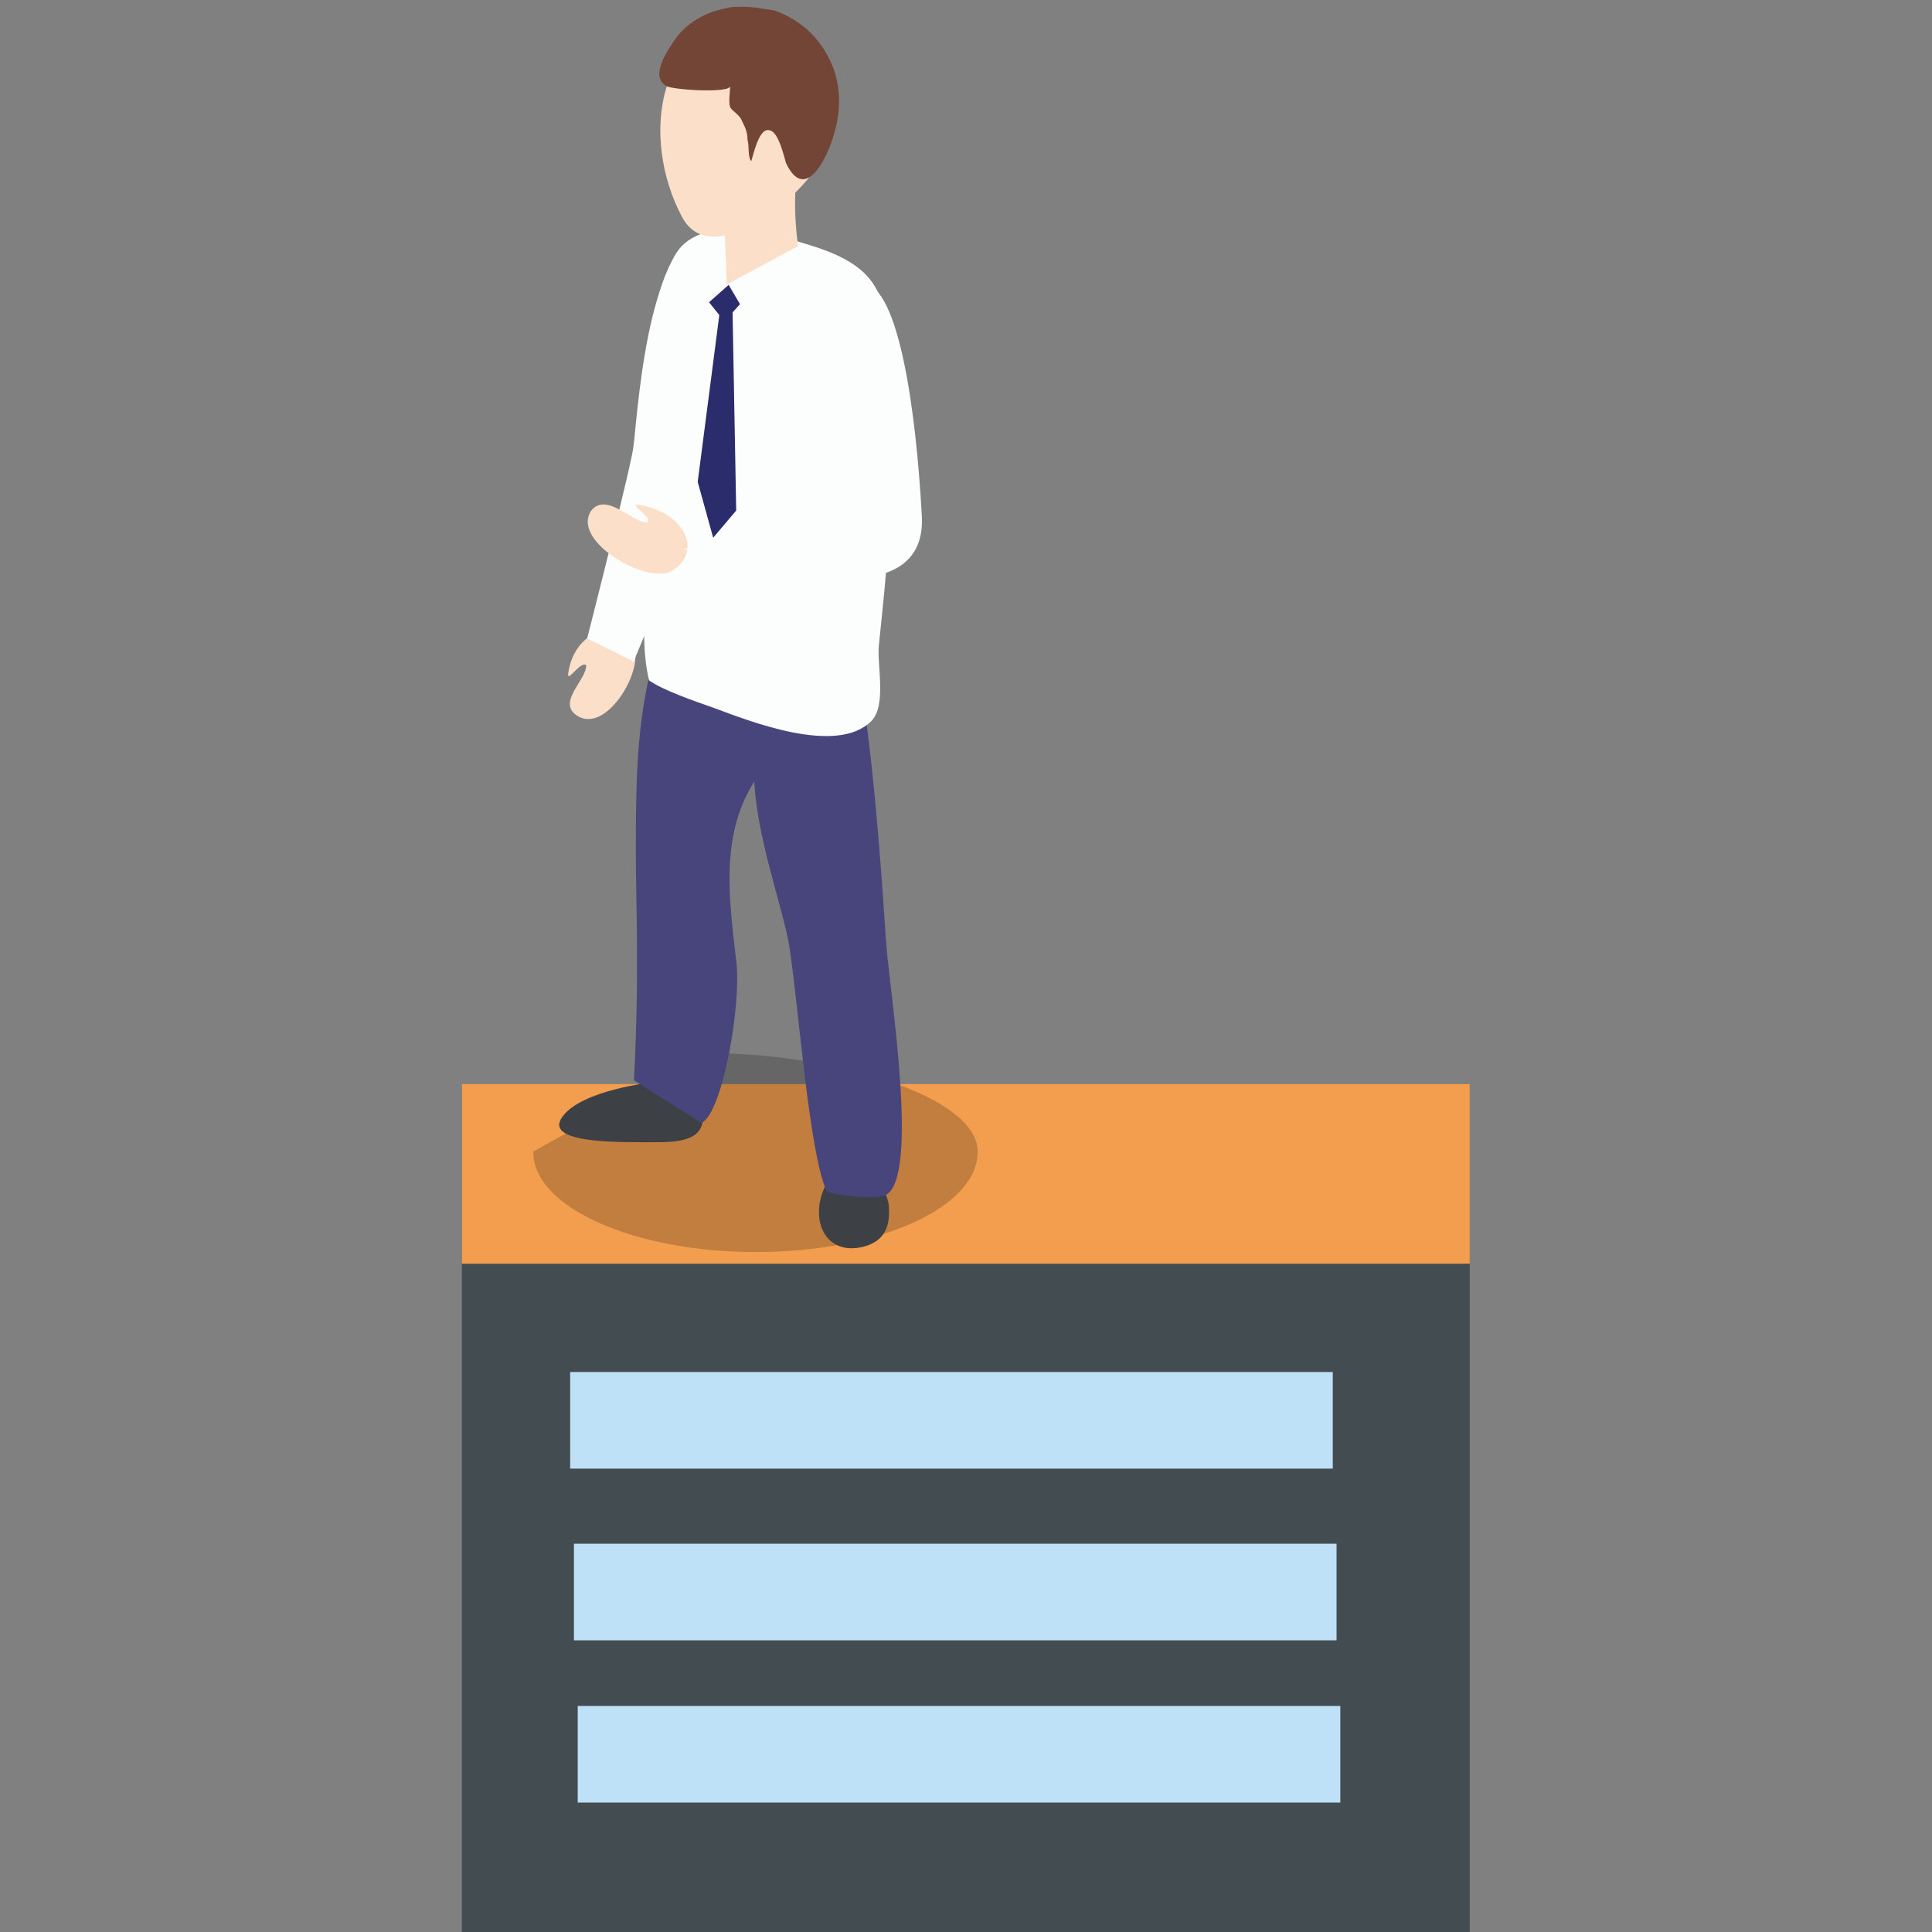<?xml version="1.0" encoding="utf-8"?>
<!-- Generator: Adobe Illustrator 23.0.3, SVG Export Plug-In . SVG Version: 6.00 Build 0)  -->
<svg version="1.1" id="Layer_1" xmlns="http://www.w3.org/2000/svg" xmlns:xlink="http://www.w3.org/1999/xlink" x="0px" y="0px"
	 viewBox="0 0 512 512" style="enable-background:new 0 0 512 512;" xml:space="preserve">
<rect x="0" y="0" width="512" height="512" fill="#808080" stroke="none"/>
<style type="text/css">
	.st0{fill:#434C51;}
	.st1{fill:#F39E4F;}
	.st2{fill:#BFE1F7;}
	.st3{opacity:0.2;fill:#040001;enable-background:new    ;}
	.st4{fill:#3D4145;}
	.st5{fill:#47457C;}
	.st6{fill:#FBDFC8;}
	.st7{fill:#FCFDFD;}
	.st8{fill:#724537;}
	.st9{fill:#2B2C6C;}
</style>
<g>
	<g>
		<g>
			<rect x="122.4" y="287.8" class="st0" width="267.1" height="224.2"/>
			<rect x="122.4" y="287.3" class="st1" width="267.1" height="47.6"/>
		</g>
		<rect x="151.1" y="363.6" class="st2" width="202.1" height="25.6"/>
		<rect x="152.1" y="409.1" class="st2" width="202.1" height="25.6"/>
		<rect x="153.1" y="452.1" class="st2" width="202.1" height="25.6"/>
	</g>
	<g>
		<path class="st3" d="M259.1,305.2c0,14.8-26.1,26.6-58.9,26.6c-32.2,0-58.9-11.8-58.9-26.6l46.6-26.1
			C220.7,279.1,259.1,290.4,259.1,305.2z"/>
		<g>
			<g>
				<g>
					<path class="st4" d="M218.6,314.5c4.6-9.2,15.4-4.1,16.9,4.6c0.5,5.1-0.5,9.7-6.7,11.3C218.6,332.9,214.5,323.2,218.6,314.5z"
						/>
					<path class="st5" d="M214.5,184c3.1-0.5,6.1-1,9.2-1l5.1,2.6c3.1,21.5,4.6,43,6.1,65c1,12.8,8.7,60.9,0,66
						c-2.6,1.5-15.4,0-15.9-1c-4.6-10.7-7.2-47.1-9.7-64C206.9,234.6,186.4,188.6,214.5,184z"/>
					<path class="st4" d="M149,296c5.1-7.2,24.1-9.2,24.1-9.2l13.8,7.2l-0.5,1c0,4.6-1.5,7.7-11.8,7.7S143.9,303.2,149,296z"/>
					<path class="st5" d="M168.5,224.9c0-20.5,0.5-33.3,4.1-48.1c1-3.6,31.2,8.2,33.3,10.7c3.6,5.6-0.5,12.8-4.1,16.9
						c-11.3,14.8-8.7,32.8-6.7,50.2c1.5,11.3-3.6,40.4-9.2,43L168,286.3C169.5,257.6,168.5,240.8,168.5,224.9z"/>
				</g>
				<g>
					<path class="st6" d="M150.6,178.3c1.5-10.2,11.3-14.8,16.9-7.7c4.1,5.6-6.7,24.6-14.8,18.9c-5.1-3.6,3.1-9.7,2.6-13.3
						C153.6,175.3,150.1,181.4,150.6,178.3z"/>
					<path class="st7" d="M186.4,67.3c8.7,4.1,12.3,13.8,6.1,39.4c-6.1,25.6-24.6,68.6-24.6,68.6l-12.3-6.1c0,0,12.3-48.1,12.3-51.2
						C168.5,115.4,171.6,59.6,186.4,67.3z"/>
				</g>
				<path class="st7" d="M170,109.2c-0.5,10.7,0.5,21.5,1.5,31.7c1,13.8-2.6,26.1,0.5,39.4c3.6,2.6,12.3,5.6,16.9,7.2
					c9.7,3.6,32.8,12.8,42,3.6c4.1-4.1,1.5-14.8,2-20c1-9.7,2-18.9,2.6-28.7c0.5-18.9-0.5-37.9-1-56.8c-0.5-11.3-7.2-16.4-17.9-20
					c-9.7-3.1-30.2-9.7-37.4,1.5c-6.1,10.2-7.2,23-8.2,34.3C170.5,104.6,170,107.2,170,109.2z"/>
				<path class="st6" d="M217.1,15.1c4.6,9.2,4.1,19.4-0.5,28.7c-4.6,8.7-28.1,28.1-35.8,13.8c-11.3-21-7.2-53.2,22-52.7
					C209.4,5.3,214,9.4,217.1,15.1z"/>
				<path class="st6" d="M212,42.7c-2.6,8.7-0.5,22.5-0.5,22.5l-18.9,10.2l-1-26.1l20.5-7.7C212,41.7,215.1,34,212,42.7z"/>
				<path class="st6" d="M169.5,133.8c11.8,2,16.9,12.3,8.7,17.4c-6.1,4.1-27.1-7.7-21.5-15.9c4.1-5.1,11.3,3.6,14.8,3.1
					C173.1,136.9,165.9,133.3,169.5,133.8z"/>
				<path class="st7" d="M228.9,74.9c9.2,1.5,13.8,32.8,15.4,61.9c1.5,29.2-49.6,10.7-49.6,10.7l-13.8-2c0,0,46.1-6.7,45.5-9.7
					C225.8,132.3,212,71.9,228.9,74.9z"/>
				<path class="st8" d="M192,2.3c1.5-0.5,3.1-0.5,4.6-0.5c3.1,0,5.6,0.5,8.7,1c5.6,2,10.2,5.6,13.3,10.7c5.1,8.2,4.6,17.4,1,26.1
					c-2.6,6.1-7.2,12.3-11.3,3.6c-0.5-1.5-2-8.7-4.6-8.7c-2.6-0.5-4.1,6.7-4.6,8.2c-1-1-0.5-4.1-1-5.6c0-2-0.5-3.1-1.5-5.1
					c-0.5-1.5-2.6-2.6-3.1-3.6c-0.5-1.5,0-4.1,0-5.6c0,2-15.4,1-16.9,0c-4.6-2.6,0.5-9.7,2.6-12.8C182.3,5.9,186.9,3.3,192,2.3z"/>
			</g>
			<polygon class="st9" points="193.1,75.5 196.1,80.6 192,85.2 187.9,80.1 			"/>
			<polygon class="st9" points="194.1,80.6 195.1,135.3 189,142.5 184.9,127.7 191,80.6 			"/>
		</g>
	</g>
</g>
</svg>
